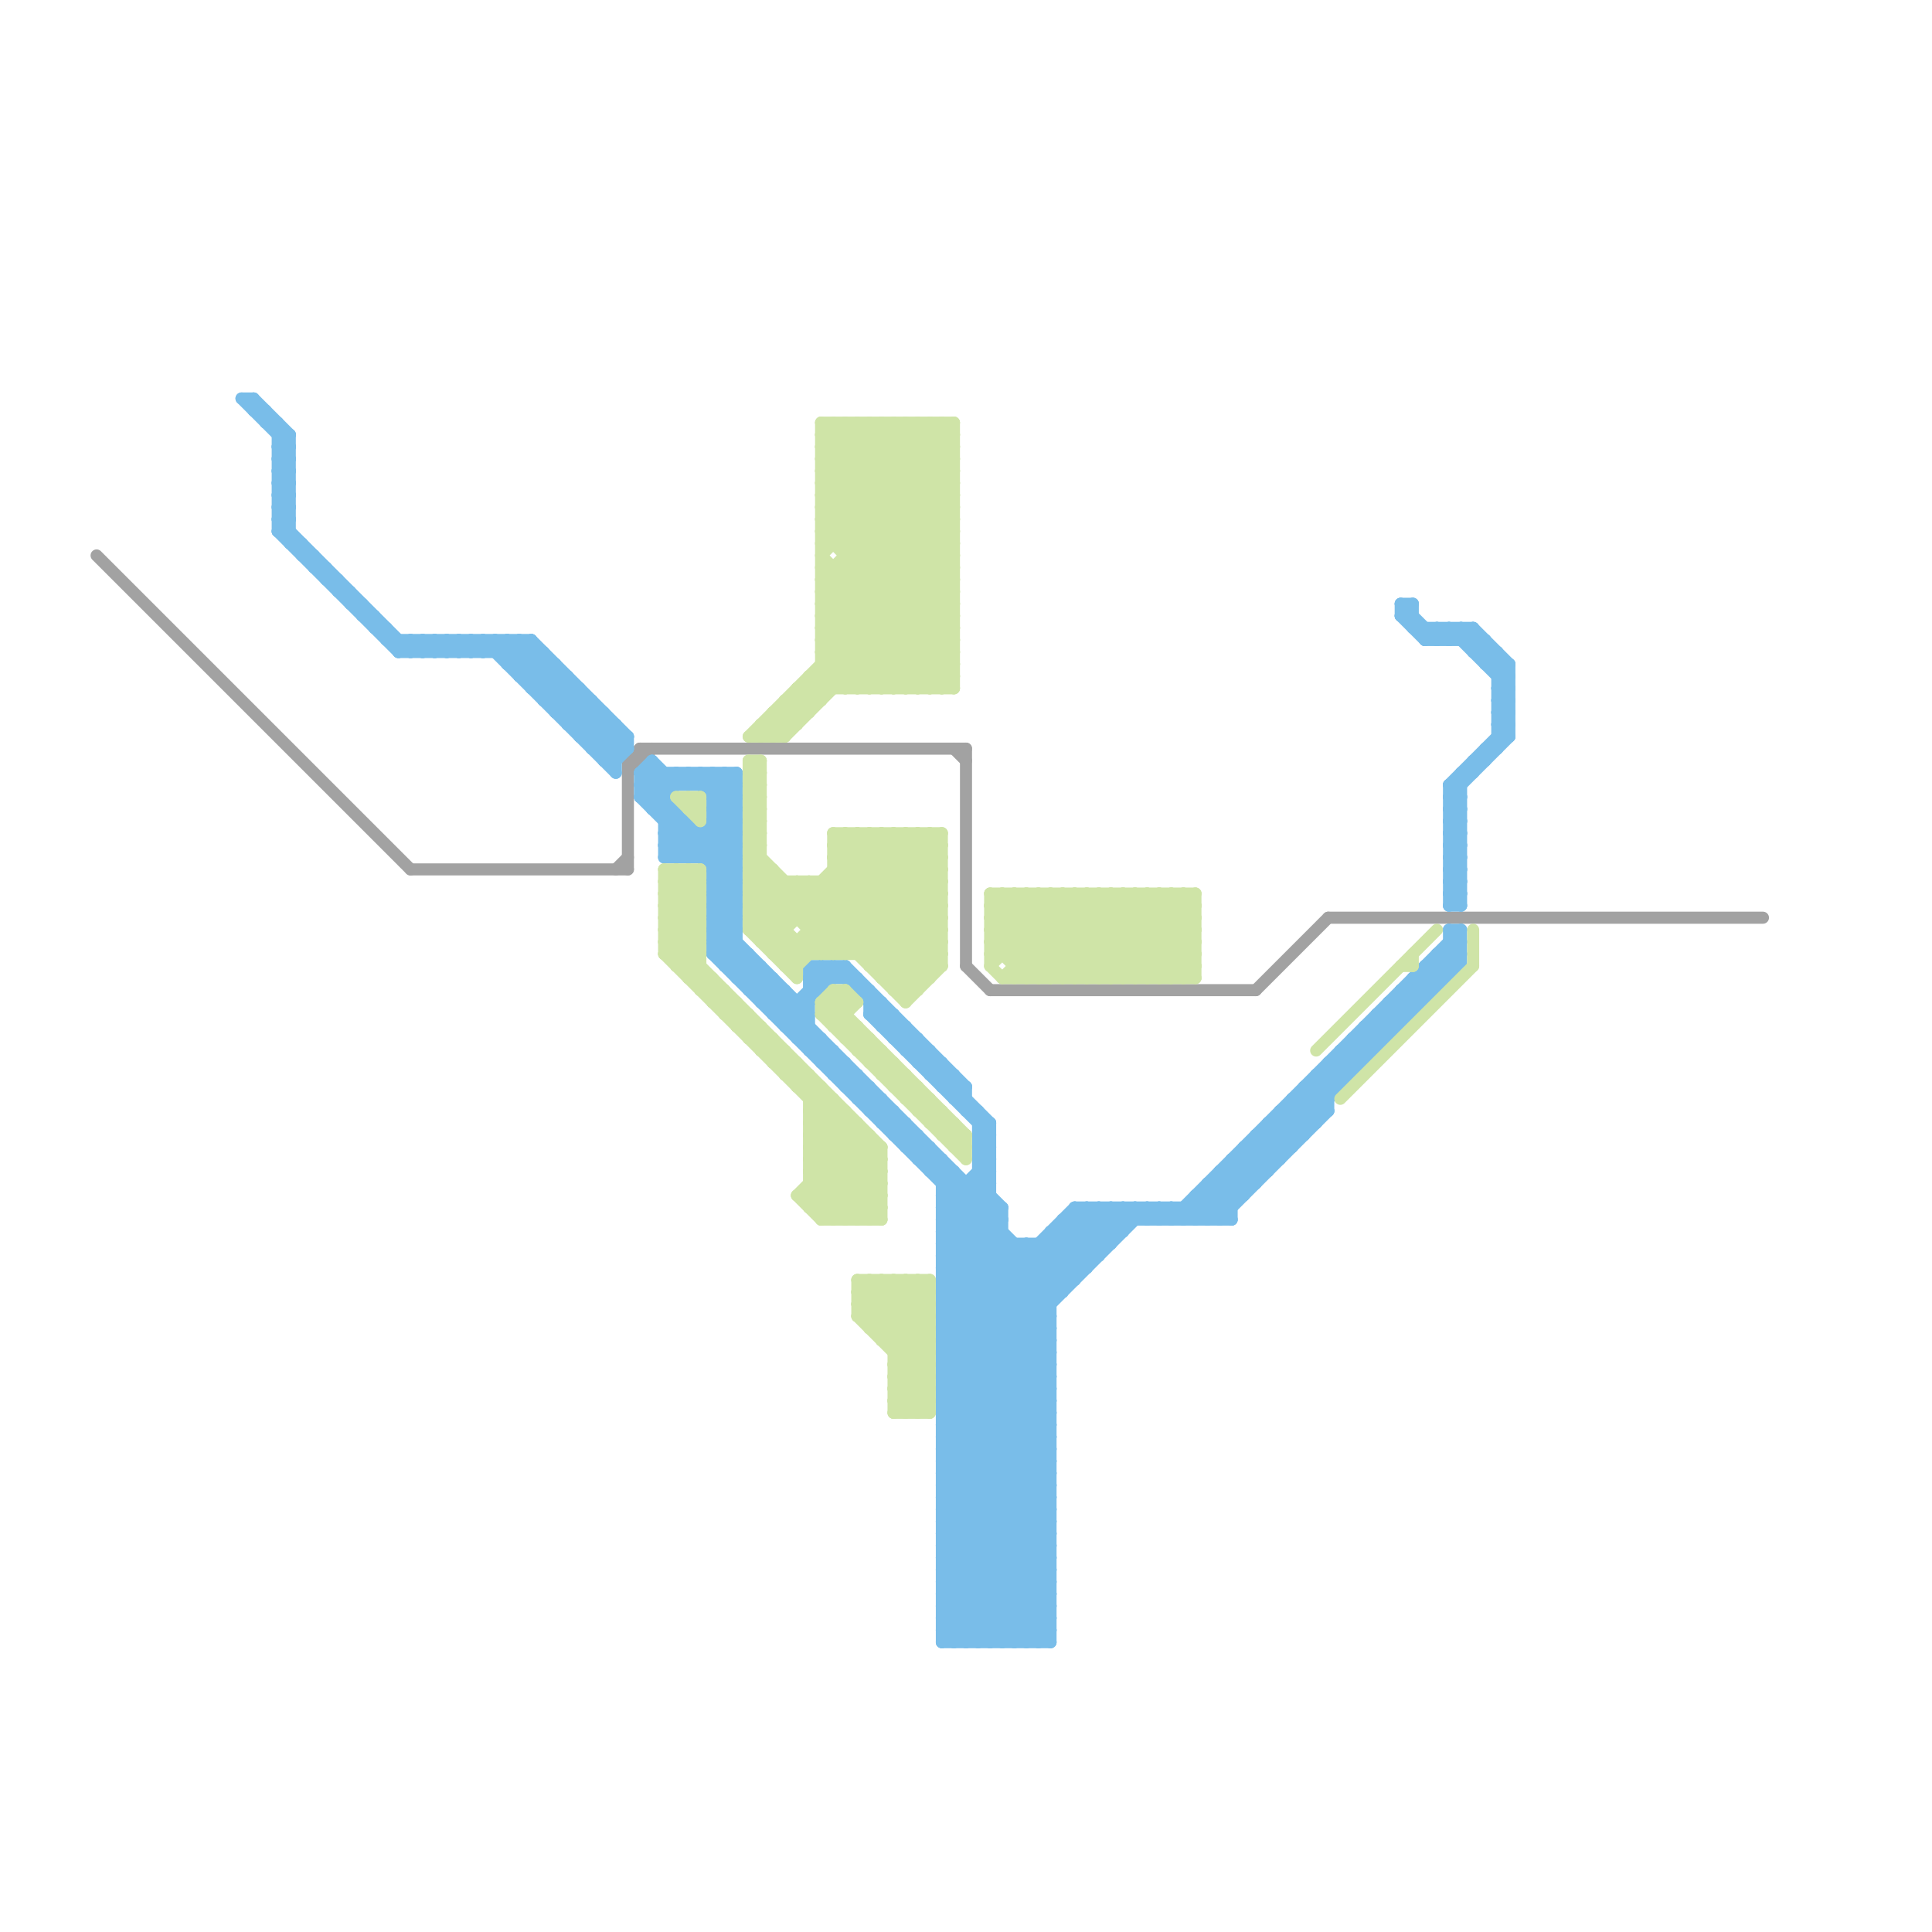
<svg version="1.1" xmlns="http://www.w3.org/2000/svg" viewBox="0 0 160 160">
<style>line { stroke-width: 1; fill: none; stroke-linecap: round; stroke-linejoin: round; } .c0 { stroke: #a2a2a2 } .c1 { stroke: #79bde9 } .c2 { stroke: #cfe4a7 }</style><line class="c0" x1="52" y1="64" x2="54" y2="62"/><line class="c0" x1="8" y1="46" x2="34" y2="72"/><line class="c0" x1="53" y1="62" x2="80" y2="62"/><line class="c0" x1="51" y1="72" x2="52" y2="71"/><line class="c0" x1="79" y1="62" x2="80" y2="63"/><line class="c0" x1="80" y1="80" x2="82" y2="82"/><line class="c0" x1="80" y1="62" x2="80" y2="80"/><line class="c0" x1="110" y1="76" x2="146" y2="76"/><line class="c0" x1="34" y1="72" x2="52" y2="72"/><line class="c0" x1="53" y1="62" x2="53" y2="63"/><line class="c0" x1="52" y1="63" x2="53" y2="63"/><line class="c0" x1="82" y1="82" x2="104" y2="82"/><line class="c0" x1="52" y1="63" x2="52" y2="72"/><line class="c0" x1="52" y1="63" x2="53" y2="62"/><line class="c0" x1="104" y1="82" x2="110" y2="76"/><line class="c1" x1="119" y1="79" x2="120" y2="80"/><line class="c1" x1="124" y1="58" x2="125" y2="58"/><line class="c1" x1="124" y1="60" x2="125" y2="60"/><line class="c1" x1="100" y1="99" x2="102" y2="101"/><line class="c1" x1="104" y1="94" x2="106" y2="96"/><line class="c1" x1="76" y1="94" x2="76" y2="96"/><line class="c1" x1="81" y1="94" x2="82" y2="95"/><line class="c1" x1="78" y1="116" x2="94" y2="100"/><line class="c1" x1="78" y1="134" x2="87" y2="125"/><line class="c1" x1="78" y1="99" x2="79" y2="98"/><line class="c1" x1="78" y1="136" x2="87" y2="127"/><line class="c1" x1="81" y1="96" x2="82" y2="97"/><line class="c1" x1="78" y1="134" x2="87" y2="134"/><line class="c1" x1="109" y1="89" x2="110" y2="90"/><line class="c1" x1="78" y1="136" x2="87" y2="136"/><line class="c1" x1="67" y1="80" x2="68" y2="81"/><line class="c1" x1="120" y1="65" x2="121" y2="66"/><line class="c1" x1="78" y1="126" x2="87" y2="135"/><line class="c1" x1="49" y1="62" x2="52" y2="62"/><line class="c1" x1="72" y1="84" x2="82" y2="94"/><line class="c1" x1="96" y1="100" x2="97" y2="101"/><line class="c1" x1="78" y1="105" x2="90" y2="105"/><line class="c1" x1="104" y1="94" x2="104" y2="98"/><line class="c1" x1="78" y1="99" x2="82" y2="99"/><line class="c1" x1="53" y1="64" x2="53" y2="66"/><line class="c1" x1="59" y1="78" x2="61" y2="78"/><line class="c1" x1="106" y1="92" x2="106" y2="96"/><line class="c1" x1="23" y1="42" x2="24" y2="41"/><line class="c1" x1="98" y1="101" x2="121" y2="78"/><line class="c1" x1="60" y1="79" x2="61" y2="78"/><line class="c1" x1="23" y1="44" x2="24" y2="43"/><line class="c1" x1="78" y1="124" x2="87" y2="115"/><line class="c1" x1="120" y1="68" x2="121" y2="67"/><line class="c1" x1="48" y1="61" x2="52" y2="61"/><line class="c1" x1="120" y1="70" x2="121" y2="69"/><line class="c1" x1="67" y1="87" x2="68" y2="86"/><line class="c1" x1="120" y1="72" x2="121" y2="71"/><line class="c1" x1="119" y1="52" x2="120" y2="53"/><line class="c1" x1="108" y1="90" x2="111" y2="90"/><line class="c1" x1="43" y1="55" x2="44" y2="54"/><line class="c1" x1="38" y1="54" x2="39" y2="53"/><line class="c1" x1="71" y1="81" x2="71" y2="82"/><line class="c1" x1="78" y1="98" x2="79" y2="97"/><line class="c1" x1="91" y1="100" x2="93" y2="102"/><line class="c1" x1="40" y1="54" x2="41" y2="53"/><line class="c1" x1="75" y1="87" x2="76" y2="86"/><line class="c1" x1="78" y1="90" x2="80" y2="90"/><line class="c1" x1="87" y1="102" x2="87" y2="136"/><line class="c1" x1="113" y1="85" x2="116" y2="85"/><line class="c1" x1="24" y1="36" x2="24" y2="45"/><line class="c1" x1="81" y1="136" x2="87" y2="130"/><line class="c1" x1="78" y1="98" x2="82" y2="98"/><line class="c1" x1="116" y1="51" x2="117" y2="51"/><line class="c1" x1="78" y1="130" x2="84" y2="136"/><line class="c1" x1="75" y1="87" x2="77" y2="87"/><line class="c1" x1="59" y1="64" x2="61" y2="66"/><line class="c1" x1="120" y1="74" x2="121" y2="75"/><line class="c1" x1="78" y1="121" x2="87" y2="112"/><line class="c1" x1="78" y1="123" x2="87" y2="114"/><line class="c1" x1="78" y1="121" x2="87" y2="121"/><line class="c1" x1="78" y1="123" x2="87" y2="123"/><line class="c1" x1="78" y1="121" x2="87" y2="130"/><line class="c1" x1="78" y1="123" x2="87" y2="132"/><line class="c1" x1="105" y1="94" x2="106" y2="95"/><line class="c1" x1="23" y1="35" x2="23" y2="44"/><line class="c1" x1="122" y1="63" x2="123" y2="63"/><line class="c1" x1="59" y1="79" x2="61" y2="77"/><line class="c1" x1="124" y1="58" x2="125" y2="57"/><line class="c1" x1="124" y1="60" x2="125" y2="59"/><line class="c1" x1="23" y1="43" x2="34" y2="54"/><line class="c1" x1="49" y1="62" x2="51" y2="60"/><line class="c1" x1="115" y1="84" x2="116" y2="85"/><line class="c1" x1="78" y1="108" x2="87" y2="108"/><line class="c1" x1="59" y1="73" x2="61" y2="73"/><line class="c1" x1="78" y1="106" x2="87" y2="115"/><line class="c1" x1="59" y1="75" x2="61" y2="75"/><line class="c1" x1="78" y1="108" x2="87" y2="117"/><line class="c1" x1="120" y1="65" x2="121" y2="65"/><line class="c1" x1="59" y1="67" x2="61" y2="67"/><line class="c1" x1="72" y1="83" x2="73" y2="83"/><line class="c1" x1="67" y1="82" x2="68" y2="82"/><line class="c1" x1="51" y1="60" x2="51" y2="64"/><line class="c1" x1="57" y1="68" x2="57" y2="71"/><line class="c1" x1="114" y1="84" x2="114" y2="87"/><line class="c1" x1="53" y1="65" x2="61" y2="65"/><line class="c1" x1="71" y1="91" x2="72" y2="90"/><line class="c1" x1="70" y1="80" x2="80" y2="90"/><line class="c1" x1="40" y1="53" x2="51" y2="64"/><line class="c1" x1="120" y1="73" x2="121" y2="74"/><line class="c1" x1="106" y1="93" x2="107" y2="94"/><line class="c1" x1="100" y1="98" x2="102" y2="100"/><line class="c1" x1="109" y1="89" x2="109" y2="93"/><line class="c1" x1="119" y1="79" x2="119" y2="82"/><line class="c1" x1="121" y1="52" x2="125" y2="56"/><line class="c1" x1="22" y1="34" x2="22" y2="35"/><line class="c1" x1="102" y1="96" x2="104" y2="98"/><line class="c1" x1="106" y1="92" x2="110" y2="92"/><line class="c1" x1="33" y1="54" x2="45" y2="54"/><line class="c1" x1="72" y1="84" x2="74" y2="84"/><line class="c1" x1="78" y1="125" x2="87" y2="116"/><line class="c1" x1="103" y1="95" x2="103" y2="99"/><line class="c1" x1="78" y1="125" x2="87" y2="125"/><line class="c1" x1="105" y1="93" x2="109" y2="93"/><line class="c1" x1="32" y1="52" x2="32" y2="53"/><line class="c1" x1="70" y1="88" x2="70" y2="90"/><line class="c1" x1="123" y1="62" x2="123" y2="63"/><line class="c1" x1="45" y1="58" x2="47" y2="56"/><line class="c1" x1="55" y1="69" x2="56" y2="68"/><line class="c1" x1="116" y1="50" x2="119" y2="53"/><line class="c1" x1="108" y1="90" x2="110" y2="92"/><line class="c1" x1="122" y1="54" x2="124" y2="54"/><line class="c1" x1="58" y1="69" x2="58" y2="71"/><line class="c1" x1="94" y1="100" x2="94" y2="101"/><line class="c1" x1="101" y1="97" x2="105" y2="97"/><line class="c1" x1="75" y1="85" x2="75" y2="87"/><line class="c1" x1="104" y1="94" x2="108" y2="94"/><line class="c1" x1="121" y1="52" x2="121" y2="53"/><line class="c1" x1="95" y1="101" x2="96" y2="100"/><line class="c1" x1="49" y1="61" x2="50" y2="60"/><line class="c1" x1="118" y1="53" x2="123" y2="53"/><line class="c1" x1="122" y1="52" x2="125" y2="55"/><line class="c1" x1="113" y1="86" x2="114" y2="87"/><line class="c1" x1="57" y1="65" x2="58" y2="64"/><line class="c1" x1="78" y1="122" x2="87" y2="113"/><line class="c1" x1="53" y1="65" x2="61" y2="73"/><line class="c1" x1="78" y1="122" x2="87" y2="122"/><line class="c1" x1="78" y1="122" x2="87" y2="131"/><line class="c1" x1="78" y1="110" x2="85" y2="103"/><line class="c1" x1="78" y1="114" x2="87" y2="123"/><line class="c1" x1="78" y1="117" x2="95" y2="100"/><line class="c1" x1="76" y1="88" x2="77" y2="87"/><line class="c1" x1="120" y1="73" x2="121" y2="73"/><line class="c1" x1="55" y1="68" x2="56" y2="67"/><line class="c1" x1="59" y1="78" x2="61" y2="76"/><line class="c1" x1="120" y1="75" x2="121" y2="75"/><line class="c1" x1="78" y1="116" x2="87" y2="125"/><line class="c1" x1="118" y1="80" x2="119" y2="81"/><line class="c1" x1="59" y1="72" x2="61" y2="70"/><line class="c1" x1="118" y1="52" x2="118" y2="53"/><line class="c1" x1="59" y1="66" x2="61" y2="66"/><line class="c1" x1="64" y1="84" x2="65" y2="83"/><line class="c1" x1="111" y1="87" x2="114" y2="87"/><line class="c1" x1="78" y1="102" x2="82" y2="98"/><line class="c1" x1="89" y1="100" x2="92" y2="103"/><line class="c1" x1="78" y1="104" x2="82" y2="100"/><line class="c1" x1="79" y1="136" x2="87" y2="128"/><line class="c1" x1="39" y1="53" x2="39" y2="54"/><line class="c1" x1="103" y1="96" x2="104" y2="97"/><line class="c1" x1="124" y1="57" x2="125" y2="58"/><line class="c1" x1="47" y1="60" x2="51" y2="60"/><line class="c1" x1="48" y1="60" x2="49" y2="59"/><line class="c1" x1="44" y1="57" x2="48" y2="57"/><line class="c1" x1="78" y1="131" x2="87" y2="122"/><line class="c1" x1="45" y1="54" x2="45" y2="58"/><line class="c1" x1="78" y1="133" x2="87" y2="124"/><line class="c1" x1="78" y1="131" x2="87" y2="131"/><line class="c1" x1="78" y1="133" x2="87" y2="133"/><line class="c1" x1="95" y1="100" x2="95" y2="101"/><line class="c1" x1="47" y1="59" x2="48" y2="58"/><line class="c1" x1="110" y1="89" x2="111" y2="90"/><line class="c1" x1="34" y1="53" x2="35" y2="54"/><line class="c1" x1="72" y1="84" x2="73" y2="83"/><line class="c1" x1="63" y1="80" x2="63" y2="83"/><line class="c1" x1="78" y1="112" x2="90" y2="100"/><line class="c1" x1="61" y1="81" x2="62" y2="80"/><line class="c1" x1="96" y1="101" x2="97" y2="100"/><line class="c1" x1="27" y1="48" x2="28" y2="48"/><line class="c1" x1="93" y1="100" x2="94" y2="101"/><line class="c1" x1="120" y1="67" x2="121" y2="67"/><line class="c1" x1="23" y1="39" x2="24" y2="38"/><line class="c1" x1="23" y1="41" x2="24" y2="40"/><line class="c1" x1="59" y1="69" x2="61" y2="71"/><line class="c1" x1="82" y1="93" x2="82" y2="136"/><line class="c1" x1="106" y1="92" x2="108" y2="94"/><line class="c1" x1="117" y1="81" x2="117" y2="84"/><line class="c1" x1="54" y1="63" x2="56" y2="65"/><line class="c1" x1="122" y1="63" x2="122" y2="64"/><line class="c1" x1="71" y1="89" x2="71" y2="91"/><line class="c1" x1="100" y1="98" x2="104" y2="98"/><line class="c1" x1="26" y1="47" x2="27" y2="47"/><line class="c1" x1="102" y1="96" x2="106" y2="96"/><line class="c1" x1="113" y1="85" x2="114" y2="86"/><line class="c1" x1="42" y1="55" x2="44" y2="53"/><line class="c1" x1="43" y1="53" x2="43" y2="56"/><line class="c1" x1="81" y1="95" x2="82" y2="95"/><line class="c1" x1="78" y1="113" x2="87" y2="122"/><line class="c1" x1="20" y1="33" x2="21" y2="33"/><line class="c1" x1="72" y1="92" x2="73" y2="91"/><line class="c1" x1="78" y1="115" x2="87" y2="124"/><line class="c1" x1="71" y1="91" x2="73" y2="91"/><line class="c1" x1="118" y1="80" x2="118" y2="83"/><line class="c1" x1="48" y1="57" x2="48" y2="61"/><line class="c1" x1="42" y1="53" x2="51" y2="62"/><line class="c1" x1="72" y1="92" x2="74" y2="92"/><line class="c1" x1="124" y1="57" x2="125" y2="57"/><line class="c1" x1="107" y1="91" x2="107" y2="95"/><line class="c1" x1="121" y1="77" x2="121" y2="80"/><line class="c1" x1="67" y1="87" x2="69" y2="87"/><line class="c1" x1="107" y1="91" x2="110" y2="91"/><line class="c1" x1="80" y1="92" x2="81" y2="92"/><line class="c1" x1="72" y1="82" x2="72" y2="84"/><line class="c1" x1="78" y1="101" x2="82" y2="97"/><line class="c1" x1="78" y1="103" x2="82" y2="99"/><line class="c1" x1="78" y1="100" x2="83" y2="100"/><line class="c1" x1="77" y1="89" x2="79" y2="89"/><line class="c1" x1="47" y1="56" x2="47" y2="60"/><line class="c1" x1="59" y1="79" x2="62" y2="79"/><line class="c1" x1="78" y1="103" x2="92" y2="103"/><line class="c1" x1="53" y1="66" x2="55" y2="64"/><line class="c1" x1="21" y1="33" x2="21" y2="34"/><line class="c1" x1="100" y1="101" x2="121" y2="80"/><line class="c1" x1="78" y1="107" x2="88" y2="107"/><line class="c1" x1="124" y1="54" x2="124" y2="62"/><line class="c1" x1="75" y1="93" x2="75" y2="95"/><line class="c1" x1="116" y1="50" x2="117" y2="50"/><line class="c1" x1="88" y1="101" x2="88" y2="107"/><line class="c1" x1="67" y1="81" x2="71" y2="81"/><line class="c1" x1="124" y1="56" x2="125" y2="56"/><line class="c1" x1="120" y1="67" x2="121" y2="66"/><line class="c1" x1="37" y1="53" x2="37" y2="54"/><line class="c1" x1="78" y1="130" x2="87" y2="121"/><line class="c1" x1="28" y1="48" x2="28" y2="49"/><line class="c1" x1="78" y1="132" x2="87" y2="123"/><line class="c1" x1="60" y1="64" x2="61" y2="65"/><line class="c1" x1="78" y1="130" x2="87" y2="130"/><line class="c1" x1="78" y1="132" x2="87" y2="132"/><line class="c1" x1="78" y1="124" x2="87" y2="124"/><line class="c1" x1="79" y1="89" x2="79" y2="91"/><line class="c1" x1="78" y1="124" x2="87" y2="133"/><line class="c1" x1="85" y1="103" x2="88" y2="106"/><line class="c1" x1="101" y1="98" x2="102" y2="99"/><line class="c1" x1="30" y1="50" x2="30" y2="51"/><line class="c1" x1="124" y1="59" x2="125" y2="58"/><line class="c1" x1="45" y1="58" x2="49" y2="58"/><line class="c1" x1="54" y1="63" x2="54" y2="67"/><line class="c1" x1="59" y1="74" x2="61" y2="74"/><line class="c1" x1="59" y1="76" x2="61" y2="76"/><line class="c1" x1="23" y1="38" x2="24" y2="37"/><line class="c1" x1="81" y1="95" x2="82" y2="94"/><line class="c1" x1="23" y1="40" x2="24" y2="39"/><line class="c1" x1="62" y1="79" x2="62" y2="82"/><line class="c1" x1="70" y1="80" x2="70" y2="81"/><line class="c1" x1="67" y1="81" x2="68" y2="80"/><line class="c1" x1="78" y1="113" x2="91" y2="100"/><line class="c1" x1="88" y1="101" x2="91" y2="104"/><line class="c1" x1="77" y1="89" x2="78" y2="88"/><line class="c1" x1="52" y1="61" x2="52" y2="62"/><line class="c1" x1="59" y1="77" x2="61" y2="75"/><line class="c1" x1="112" y1="86" x2="115" y2="86"/><line class="c1" x1="113" y1="85" x2="113" y2="88"/><line class="c1" x1="81" y1="94" x2="82" y2="94"/><line class="c1" x1="81" y1="96" x2="82" y2="96"/><line class="c1" x1="23" y1="37" x2="24" y2="38"/><line class="c1" x1="53" y1="64" x2="61" y2="64"/><line class="c1" x1="33" y1="54" x2="34" y2="53"/><line class="c1" x1="64" y1="83" x2="65" y2="82"/><line class="c1" x1="72" y1="90" x2="72" y2="92"/><line class="c1" x1="121" y1="64" x2="122" y2="64"/><line class="c1" x1="35" y1="54" x2="36" y2="53"/><line class="c1" x1="78" y1="133" x2="81" y2="136"/><line class="c1" x1="69" y1="87" x2="69" y2="89"/><line class="c1" x1="59" y1="79" x2="87" y2="107"/><line class="c1" x1="54" y1="67" x2="57" y2="64"/><line class="c1" x1="83" y1="100" x2="83" y2="136"/><line class="c1" x1="84" y1="136" x2="87" y2="133"/><line class="c1" x1="44" y1="53" x2="52" y2="61"/><line class="c1" x1="44" y1="53" x2="44" y2="57"/><line class="c1" x1="78" y1="102" x2="87" y2="111"/><line class="c1" x1="107" y1="92" x2="108" y2="93"/><line class="c1" x1="78" y1="104" x2="87" y2="113"/><line class="c1" x1="111" y1="87" x2="112" y2="88"/><line class="c1" x1="51" y1="63" x2="52" y2="62"/><line class="c1" x1="103" y1="95" x2="105" y2="97"/><line class="c1" x1="68" y1="80" x2="68" y2="82"/><line class="c1" x1="40" y1="53" x2="40" y2="54"/><line class="c1" x1="66" y1="86" x2="67" y2="85"/><line class="c1" x1="86" y1="103" x2="89" y2="106"/><line class="c1" x1="87" y1="102" x2="93" y2="102"/><line class="c1" x1="112" y1="87" x2="113" y2="88"/><line class="c1" x1="116" y1="82" x2="117" y2="83"/><line class="c1" x1="120" y1="69" x2="121" y2="70"/><line class="c1" x1="120" y1="71" x2="121" y2="72"/><line class="c1" x1="20" y1="33" x2="24" y2="37"/><line class="c1" x1="79" y1="97" x2="79" y2="136"/><line class="c1" x1="65" y1="85" x2="67" y2="85"/><line class="c1" x1="97" y1="100" x2="97" y2="101"/><line class="c1" x1="116" y1="51" x2="117" y2="50"/><line class="c1" x1="64" y1="81" x2="64" y2="84"/><line class="c1" x1="55" y1="68" x2="57" y2="68"/><line class="c1" x1="53" y1="66" x2="61" y2="74"/><line class="c1" x1="57" y1="64" x2="61" y2="68"/><line class="c1" x1="82" y1="136" x2="87" y2="131"/><line class="c1" x1="78" y1="125" x2="87" y2="134"/><line class="c1" x1="59" y1="78" x2="88" y2="107"/><line class="c1" x1="31" y1="52" x2="32" y2="52"/><line class="c1" x1="120" y1="74" x2="121" y2="74"/><line class="c1" x1="78" y1="101" x2="87" y2="110"/><line class="c1" x1="56" y1="67" x2="56" y2="71"/><line class="c1" x1="29" y1="49" x2="29" y2="50"/><line class="c1" x1="123" y1="53" x2="123" y2="55"/><line class="c1" x1="46" y1="59" x2="48" y2="57"/><line class="c1" x1="107" y1="91" x2="109" y2="93"/><line class="c1" x1="120" y1="77" x2="120" y2="81"/><line class="c1" x1="43" y1="53" x2="52" y2="62"/><line class="c1" x1="67" y1="80" x2="67" y2="87"/><line class="c1" x1="77" y1="97" x2="78" y2="96"/><line class="c1" x1="115" y1="83" x2="118" y2="83"/><line class="c1" x1="81" y1="94" x2="82" y2="93"/><line class="c1" x1="56" y1="64" x2="56" y2="65"/><line class="c1" x1="89" y1="100" x2="89" y2="106"/><line class="c1" x1="81" y1="96" x2="82" y2="95"/><line class="c1" x1="23" y1="37" x2="24" y2="37"/><line class="c1" x1="31" y1="51" x2="31" y2="52"/><line class="c1" x1="41" y1="54" x2="42" y2="53"/><line class="c1" x1="78" y1="119" x2="87" y2="110"/><line class="c1" x1="30" y1="51" x2="31" y2="51"/><line class="c1" x1="35" y1="53" x2="35" y2="54"/><line class="c1" x1="117" y1="52" x2="122" y2="52"/><line class="c1" x1="77" y1="97" x2="79" y2="97"/><line class="c1" x1="34" y1="54" x2="35" y2="53"/><line class="c1" x1="76" y1="96" x2="77" y2="95"/><line class="c1" x1="36" y1="54" x2="37" y2="53"/><line class="c1" x1="75" y1="95" x2="77" y2="95"/><line class="c1" x1="62" y1="82" x2="63" y2="81"/><line class="c1" x1="81" y1="93" x2="82" y2="93"/><line class="c1" x1="93" y1="100" x2="93" y2="102"/><line class="c1" x1="78" y1="105" x2="83" y2="100"/><line class="c1" x1="76" y1="96" x2="78" y2="96"/><line class="c1" x1="99" y1="99" x2="101" y2="101"/><line class="c1" x1="76" y1="88" x2="78" y2="88"/><line class="c1" x1="85" y1="136" x2="87" y2="134"/><line class="c1" x1="99" y1="100" x2="100" y2="101"/><line class="c1" x1="74" y1="86" x2="75" y2="85"/><line class="c1" x1="78" y1="118" x2="87" y2="109"/><line class="c1" x1="78" y1="120" x2="87" y2="111"/><line class="c1" x1="78" y1="129" x2="85" y2="136"/><line class="c1" x1="78" y1="118" x2="87" y2="118"/><line class="c1" x1="68" y1="88" x2="69" y2="87"/><line class="c1" x1="54" y1="67" x2="56" y2="67"/><line class="c1" x1="23" y1="43" x2="24" y2="43"/><line class="c1" x1="78" y1="120" x2="87" y2="120"/><line class="c1" x1="41" y1="53" x2="51" y2="63"/><line class="c1" x1="78" y1="112" x2="87" y2="112"/><line class="c1" x1="114" y1="85" x2="115" y2="86"/><line class="c1" x1="78" y1="112" x2="87" y2="121"/><line class="c1" x1="120" y1="69" x2="121" y2="69"/><line class="c1" x1="122" y1="52" x2="122" y2="54"/><line class="c1" x1="120" y1="71" x2="121" y2="71"/><line class="c1" x1="116" y1="50" x2="116" y2="51"/><line class="c1" x1="33" y1="53" x2="33" y2="54"/><line class="c1" x1="80" y1="98" x2="80" y2="136"/><line class="c1" x1="117" y1="50" x2="117" y2="52"/><line class="c1" x1="78" y1="103" x2="87" y2="112"/><line class="c1" x1="73" y1="85" x2="74" y2="84"/><line class="c1" x1="125" y1="55" x2="125" y2="61"/><line class="c1" x1="98" y1="100" x2="98" y2="101"/><line class="c1" x1="111" y1="87" x2="111" y2="90"/><line class="c1" x1="120" y1="74" x2="121" y2="73"/><line class="c1" x1="81" y1="97" x2="82" y2="98"/><line class="c1" x1="23" y1="42" x2="24" y2="43"/><line class="c1" x1="112" y1="86" x2="113" y2="87"/><line class="c1" x1="120" y1="68" x2="121" y2="69"/><line class="c1" x1="78" y1="111" x2="89" y2="100"/><line class="c1" x1="92" y1="100" x2="93" y2="101"/><line class="c1" x1="120" y1="70" x2="121" y2="71"/><line class="c1" x1="120" y1="72" x2="121" y2="73"/><line class="c1" x1="118" y1="81" x2="119" y2="82"/><line class="c1" x1="78" y1="107" x2="83" y2="102"/><line class="c1" x1="59" y1="73" x2="61" y2="71"/><line class="c1" x1="75" y1="95" x2="76" y2="94"/><line class="c1" x1="94" y1="100" x2="95" y2="101"/><line class="c1" x1="123" y1="62" x2="124" y2="62"/><line class="c1" x1="59" y1="75" x2="61" y2="73"/><line class="c1" x1="59" y1="67" x2="61" y2="65"/><line class="c1" x1="42" y1="55" x2="46" y2="55"/><line class="c1" x1="57" y1="64" x2="57" y2="65"/><line class="c1" x1="39" y1="53" x2="40" y2="54"/><line class="c1" x1="36" y1="53" x2="36" y2="54"/><line class="c1" x1="45" y1="57" x2="46" y2="56"/><line class="c1" x1="66" y1="83" x2="66" y2="86"/><line class="c1" x1="95" y1="100" x2="96" y2="101"/><line class="c1" x1="65" y1="82" x2="65" y2="85"/><line class="c1" x1="120" y1="73" x2="121" y2="72"/><line class="c1" x1="120" y1="75" x2="121" y2="74"/><line class="c1" x1="42" y1="54" x2="43" y2="53"/><line class="c1" x1="65" y1="85" x2="70" y2="80"/><line class="c1" x1="55" y1="64" x2="55" y2="71"/><line class="c1" x1="39" y1="54" x2="40" y2="53"/><line class="c1" x1="44" y1="56" x2="45" y2="55"/><line class="c1" x1="120" y1="65" x2="120" y2="75"/><line class="c1" x1="60" y1="80" x2="63" y2="80"/><line class="c1" x1="116" y1="82" x2="119" y2="82"/><line class="c1" x1="59" y1="77" x2="83" y2="101"/><line class="c1" x1="103" y1="95" x2="107" y2="95"/><line class="c1" x1="68" y1="86" x2="68" y2="88"/><line class="c1" x1="69" y1="80" x2="69" y2="81"/><line class="c1" x1="59" y1="67" x2="61" y2="69"/><line class="c1" x1="58" y1="65" x2="59" y2="64"/><line class="c1" x1="41" y1="53" x2="41" y2="54"/><line class="c1" x1="24" y1="45" x2="25" y2="45"/><line class="c1" x1="49" y1="58" x2="49" y2="62"/><line class="c1" x1="46" y1="55" x2="46" y2="59"/><line class="c1" x1="58" y1="64" x2="61" y2="67"/><line class="c1" x1="78" y1="115" x2="93" y2="100"/><line class="c1" x1="87" y1="103" x2="89" y2="105"/><line class="c1" x1="21" y1="34" x2="22" y2="34"/><line class="c1" x1="73" y1="83" x2="73" y2="85"/><line class="c1" x1="53" y1="65" x2="54" y2="64"/><line class="c1" x1="119" y1="52" x2="119" y2="53"/><line class="c1" x1="78" y1="117" x2="87" y2="117"/><line class="c1" x1="89" y1="101" x2="91" y2="103"/><line class="c1" x1="23" y1="42" x2="24" y2="42"/><line class="c1" x1="78" y1="109" x2="87" y2="109"/><line class="c1" x1="23" y1="44" x2="24" y2="44"/><line class="c1" x1="78" y1="111" x2="87" y2="111"/><line class="c1" x1="78" y1="109" x2="87" y2="118"/><line class="c1" x1="23" y1="36" x2="24" y2="36"/><line class="c1" x1="78" y1="111" x2="87" y2="120"/><line class="c1" x1="120" y1="68" x2="121" y2="68"/><line class="c1" x1="43" y1="56" x2="45" y2="54"/><line class="c1" x1="120" y1="70" x2="121" y2="70"/><line class="c1" x1="115" y1="83" x2="116" y2="84"/><line class="c1" x1="120" y1="72" x2="121" y2="72"/><line class="c1" x1="22" y1="35" x2="23" y2="35"/><line class="c1" x1="59" y1="76" x2="67" y2="84"/><line class="c1" x1="70" y1="90" x2="71" y2="89"/><line class="c1" x1="90" y1="100" x2="90" y2="105"/><line class="c1" x1="78" y1="109" x2="84" y2="103"/><line class="c1" x1="69" y1="89" x2="71" y2="89"/><line class="c1" x1="120" y1="53" x2="121" y2="52"/><line class="c1" x1="57" y1="71" x2="61" y2="67"/><line class="c1" x1="56" y1="71" x2="61" y2="66"/><line class="c1" x1="112" y1="86" x2="112" y2="89"/><line class="c1" x1="61" y1="81" x2="64" y2="81"/><line class="c1" x1="78" y1="106" x2="83" y2="101"/><line class="c1" x1="101" y1="101" x2="110" y2="92"/><line class="c1" x1="78" y1="108" x2="83" y2="103"/><line class="c1" x1="59" y1="66" x2="61" y2="64"/><line class="c1" x1="50" y1="63" x2="52" y2="61"/><line class="c1" x1="102" y1="97" x2="103" y2="98"/><line class="c1" x1="105" y1="93" x2="105" y2="97"/><line class="c1" x1="46" y1="59" x2="50" y2="59"/><line class="c1" x1="78" y1="128" x2="86" y2="136"/><line class="c1" x1="78" y1="126" x2="87" y2="117"/><line class="c1" x1="78" y1="128" x2="87" y2="119"/><line class="c1" x1="78" y1="126" x2="87" y2="126"/><line class="c1" x1="78" y1="128" x2="87" y2="128"/><line class="c1" x1="97" y1="101" x2="121" y2="77"/><line class="c1" x1="78" y1="131" x2="83" y2="136"/><line class="c1" x1="101" y1="97" x2="101" y2="101"/><line class="c1" x1="78" y1="101" x2="83" y2="101"/><line class="c1" x1="110" y1="88" x2="111" y2="89"/><line class="c1" x1="25" y1="45" x2="25" y2="46"/><line class="c1" x1="124" y1="57" x2="125" y2="56"/><line class="c1" x1="69" y1="89" x2="70" y2="88"/><line class="c1" x1="55" y1="70" x2="56" y2="71"/><line class="c1" x1="73" y1="93" x2="74" y2="92"/><line class="c1" x1="59" y1="72" x2="61" y2="72"/><line class="c1" x1="123" y1="55" x2="125" y2="55"/><line class="c1" x1="54" y1="66" x2="56" y2="64"/><line class="c1" x1="116" y1="83" x2="117" y2="84"/><line class="c1" x1="120" y1="78" x2="121" y2="79"/><line class="c1" x1="78" y1="90" x2="79" y2="89"/><line class="c1" x1="78" y1="127" x2="87" y2="118"/><line class="c1" x1="78" y1="129" x2="87" y2="120"/><line class="c1" x1="78" y1="127" x2="87" y2="127"/><line class="c1" x1="78" y1="129" x2="87" y2="129"/><line class="c1" x1="78" y1="127" x2="87" y2="136"/><line class="c1" x1="59" y1="64" x2="59" y2="79"/><line class="c1" x1="96" y1="100" x2="96" y2="101"/><line class="c1" x1="89" y1="100" x2="102" y2="100"/><line class="c1" x1="120" y1="52" x2="120" y2="53"/><line class="c1" x1="102" y1="96" x2="102" y2="101"/><line class="c1" x1="124" y1="56" x2="125" y2="55"/><line class="c1" x1="78" y1="110" x2="87" y2="110"/><line class="c1" x1="62" y1="81" x2="63" y2="80"/><line class="c1" x1="83" y1="136" x2="87" y2="132"/><line class="c1" x1="78" y1="110" x2="87" y2="119"/><line class="c1" x1="119" y1="79" x2="121" y2="79"/><line class="c1" x1="121" y1="53" x2="122" y2="52"/><line class="c1" x1="99" y1="99" x2="99" y2="101"/><line class="c1" x1="114" y1="84" x2="117" y2="84"/><line class="c1" x1="115" y1="83" x2="115" y2="86"/><line class="c1" x1="37" y1="53" x2="38" y2="54"/><line class="c1" x1="85" y1="103" x2="85" y2="136"/><line class="c1" x1="123" y1="55" x2="124" y2="54"/><line class="c1" x1="78" y1="114" x2="92" y2="100"/><line class="c1" x1="61" y1="80" x2="62" y2="79"/><line class="c1" x1="120" y1="77" x2="121" y2="78"/><line class="c1" x1="120" y1="79" x2="121" y2="80"/><line class="c1" x1="84" y1="103" x2="84" y2="136"/><line class="c1" x1="50" y1="62" x2="51" y2="61"/><line class="c1" x1="66" y1="86" x2="68" y2="86"/><line class="c1" x1="117" y1="81" x2="118" y2="82"/><line class="c1" x1="59" y1="68" x2="61" y2="70"/><line class="c1" x1="78" y1="106" x2="89" y2="106"/><line class="c1" x1="80" y1="136" x2="87" y2="129"/><line class="c1" x1="86" y1="103" x2="86" y2="136"/><line class="c1" x1="78" y1="100" x2="87" y2="109"/><line class="c1" x1="46" y1="58" x2="47" y2="57"/><line class="c1" x1="68" y1="88" x2="70" y2="88"/><line class="c1" x1="67" y1="80" x2="70" y2="80"/><line class="c1" x1="23" y1="39" x2="24" y2="40"/><line class="c1" x1="87" y1="102" x2="90" y2="105"/><line class="c1" x1="23" y1="41" x2="24" y2="42"/><line class="c1" x1="120" y1="66" x2="125" y2="61"/><line class="c1" x1="50" y1="63" x2="51" y2="63"/><line class="c1" x1="86" y1="136" x2="87" y2="135"/><line class="c1" x1="38" y1="53" x2="39" y2="54"/><line class="c1" x1="62" y1="82" x2="65" y2="82"/><line class="c1" x1="29" y1="50" x2="30" y2="50"/><line class="c1" x1="81" y1="92" x2="81" y2="136"/><line class="c1" x1="78" y1="119" x2="87" y2="119"/><line class="c1" x1="53" y1="64" x2="61" y2="72"/><line class="c1" x1="78" y1="119" x2="87" y2="128"/><line class="c1" x1="118" y1="53" x2="119" y2="52"/><line class="c1" x1="99" y1="99" x2="103" y2="99"/><line class="c1" x1="120" y1="78" x2="121" y2="78"/><line class="c1" x1="54" y1="64" x2="55" y2="65"/><line class="c1" x1="64" y1="84" x2="67" y2="84"/><line class="c1" x1="97" y1="100" x2="98" y2="101"/><line class="c1" x1="78" y1="88" x2="78" y2="90"/><line class="c1" x1="77" y1="87" x2="77" y2="89"/><line class="c1" x1="28" y1="49" x2="29" y2="49"/><line class="c1" x1="74" y1="84" x2="74" y2="86"/><line class="c1" x1="48" y1="61" x2="50" y2="59"/><line class="c1" x1="38" y1="53" x2="38" y2="54"/><line class="c1" x1="76" y1="86" x2="76" y2="88"/><line class="c1" x1="78" y1="118" x2="87" y2="127"/><line class="c1" x1="78" y1="120" x2="87" y2="129"/><line class="c1" x1="120" y1="77" x2="121" y2="77"/><line class="c1" x1="121" y1="64" x2="121" y2="75"/><line class="c1" x1="74" y1="94" x2="76" y2="94"/><line class="c1" x1="59" y1="74" x2="61" y2="72"/><line class="c1" x1="74" y1="86" x2="76" y2="86"/><line class="c1" x1="53" y1="66" x2="55" y2="66"/><line class="c1" x1="109" y1="89" x2="112" y2="89"/><line class="c1" x1="59" y1="76" x2="61" y2="74"/><line class="c1" x1="43" y1="56" x2="47" y2="56"/><line class="c1" x1="78" y1="132" x2="82" y2="136"/><line class="c1" x1="63" y1="83" x2="64" y2="82"/><line class="c1" x1="110" y1="88" x2="110" y2="92"/><line class="c1" x1="110" y1="88" x2="113" y2="88"/><line class="c1" x1="78" y1="135" x2="79" y2="136"/><line class="c1" x1="120" y1="67" x2="121" y2="68"/><line class="c1" x1="53" y1="64" x2="54" y2="63"/><line class="c1" x1="101" y1="97" x2="103" y2="99"/><line class="c1" x1="78" y1="114" x2="87" y2="114"/><line class="c1" x1="73" y1="85" x2="75" y2="85"/><line class="c1" x1="23" y1="39" x2="24" y2="39"/><line class="c1" x1="78" y1="116" x2="87" y2="116"/><line class="c1" x1="69" y1="80" x2="82" y2="93"/><line class="c1" x1="23" y1="41" x2="24" y2="41"/><line class="c1" x1="78" y1="100" x2="82" y2="96"/><line class="c1" x1="55" y1="69" x2="57" y2="71"/><line class="c1" x1="91" y1="100" x2="91" y2="104"/><line class="c1" x1="117" y1="82" x2="118" y2="83"/><line class="c1" x1="124" y1="59" x2="125" y2="60"/><line class="c1" x1="78" y1="104" x2="91" y2="104"/><line class="c1" x1="23" y1="37" x2="24" y2="36"/><line class="c1" x1="104" y1="95" x2="105" y2="96"/><line class="c1" x1="122" y1="54" x2="123" y2="53"/><line class="c1" x1="78" y1="99" x2="87" y2="108"/><line class="c1" x1="63" y1="83" x2="67" y2="83"/><line class="c1" x1="59" y1="74" x2="61" y2="76"/><line class="c1" x1="59" y1="65" x2="60" y2="64"/><line class="c1" x1="119" y1="80" x2="120" y2="81"/><line class="c1" x1="74" y1="94" x2="75" y2="93"/><line class="c1" x1="56" y1="64" x2="57" y2="65"/><line class="c1" x1="119" y1="53" x2="120" y2="52"/><line class="c1" x1="60" y1="64" x2="60" y2="80"/><line class="c1" x1="80" y1="90" x2="80" y2="92"/><line class="c1" x1="23" y1="38" x2="24" y2="39"/><line class="c1" x1="81" y1="95" x2="82" y2="96"/><line class="c1" x1="23" y1="40" x2="24" y2="41"/><line class="c1" x1="78" y1="135" x2="87" y2="126"/><line class="c1" x1="79" y1="91" x2="80" y2="91"/><line class="c1" x1="50" y1="59" x2="50" y2="63"/><line class="c1" x1="120" y1="65" x2="125" y2="60"/><line class="c1" x1="35" y1="53" x2="36" y2="54"/><line class="c1" x1="78" y1="135" x2="87" y2="135"/><line class="c1" x1="44" y1="57" x2="46" y2="55"/><line class="c1" x1="42" y1="53" x2="42" y2="55"/><line class="c1" x1="67" y1="81" x2="68" y2="82"/><line class="c1" x1="98" y1="100" x2="99" y2="101"/><line class="c1" x1="120" y1="66" x2="121" y2="67"/><line class="c1" x1="55" y1="71" x2="57" y2="69"/><line class="c1" x1="78" y1="134" x2="80" y2="136"/><line class="c1" x1="59" y1="71" x2="61" y2="69"/><line class="c1" x1="108" y1="90" x2="108" y2="94"/><line class="c1" x1="36" y1="53" x2="37" y2="54"/><line class="c1" x1="59" y1="77" x2="61" y2="77"/><line class="c1" x1="32" y1="53" x2="44" y2="53"/><line class="c1" x1="124" y1="58" x2="125" y2="59"/><line class="c1" x1="124" y1="60" x2="125" y2="61"/><line class="c1" x1="61" y1="64" x2="61" y2="81"/><line class="c1" x1="74" y1="92" x2="74" y2="94"/><line class="c1" x1="23" y1="44" x2="33" y2="54"/><line class="c1" x1="23" y1="43" x2="24" y2="42"/><line class="c1" x1="105" y1="93" x2="107" y2="95"/><line class="c1" x1="59" y1="73" x2="61" y2="75"/><line class="c1" x1="59" y1="75" x2="61" y2="77"/><line class="c1" x1="120" y1="69" x2="121" y2="68"/><line class="c1" x1="55" y1="69" x2="61" y2="69"/><line class="c1" x1="25" y1="46" x2="26" y2="46"/><line class="c1" x1="55" y1="71" x2="61" y2="71"/><line class="c1" x1="117" y1="81" x2="120" y2="81"/><line class="c1" x1="120" y1="71" x2="121" y2="70"/><line class="c1" x1="68" y1="80" x2="69" y2="81"/><line class="c1" x1="58" y1="64" x2="58" y2="65"/><line class="c1" x1="59" y1="68" x2="61" y2="68"/><line class="c1" x1="55" y1="70" x2="57" y2="68"/><line class="c1" x1="73" y1="91" x2="73" y2="93"/><line class="c1" x1="88" y1="101" x2="102" y2="101"/><line class="c1" x1="21" y1="33" x2="24" y2="36"/><line class="c1" x1="116" y1="82" x2="116" y2="85"/><line class="c1" x1="58" y1="71" x2="61" y2="68"/><line class="c1" x1="81" y1="97" x2="82" y2="97"/><line class="c1" x1="100" y1="98" x2="100" y2="101"/><line class="c1" x1="65" y1="84" x2="69" y2="80"/><line class="c1" x1="66" y1="85" x2="67" y2="84"/><line class="c1" x1="78" y1="117" x2="87" y2="126"/><line class="c1" x1="88" y1="102" x2="90" y2="104"/><line class="c1" x1="37" y1="54" x2="38" y2="53"/><line class="c1" x1="120" y1="52" x2="125" y2="57"/><line class="c1" x1="71" y1="82" x2="72" y2="82"/><line class="c1" x1="90" y1="100" x2="92" y2="102"/><line class="c1" x1="63" y1="82" x2="64" y2="81"/><line class="c1" x1="118" y1="80" x2="121" y2="80"/><line class="c1" x1="47" y1="60" x2="49" y2="58"/><line class="c1" x1="124" y1="59" x2="125" y2="59"/><line class="c1" x1="27" y1="47" x2="27" y2="48"/><line class="c1" x1="124" y1="61" x2="125" y2="61"/><line class="c1" x1="73" y1="93" x2="75" y2="93"/><line class="c1" x1="55" y1="70" x2="61" y2="70"/><line class="c1" x1="34" y1="53" x2="34" y2="54"/><line class="c1" x1="109" y1="90" x2="110" y2="91"/><line class="c1" x1="78" y1="96" x2="78" y2="136"/><line class="c1" x1="70" y1="90" x2="72" y2="90"/><line class="c1" x1="78" y1="113" x2="87" y2="113"/><line class="c1" x1="23" y1="38" x2="24" y2="38"/><line class="c1" x1="78" y1="115" x2="87" y2="115"/><line class="c1" x1="78" y1="102" x2="83" y2="102"/><line class="c1" x1="23" y1="40" x2="24" y2="40"/><line class="c1" x1="111" y1="88" x2="112" y2="89"/><line class="c1" x1="79" y1="91" x2="80" y2="90"/><line class="c1" x1="78" y1="105" x2="87" y2="114"/><line class="c1" x1="78" y1="107" x2="87" y2="116"/><line class="c1" x1="114" y1="84" x2="115" y2="85"/><line class="c1" x1="77" y1="95" x2="77" y2="97"/><line class="c1" x1="120" y1="66" x2="121" y2="66"/><line class="c1" x1="26" y1="46" x2="26" y2="47"/><line class="c1" x1="92" y1="100" x2="92" y2="103"/><line class="c1" x1="81" y1="98" x2="83" y2="100"/><line class="c1" x1="116" y1="51" x2="118" y2="53"/><line class="c1" x1="108" y1="91" x2="109" y2="92"/><line class="c1" x1="99" y1="101" x2="121" y2="79"/><line class="c1" x1="60" y1="80" x2="61" y2="79"/><line class="c2" x1="62" y1="63" x2="63" y2="64"/><line class="c2" x1="66" y1="58" x2="67" y2="59"/><line class="c2" x1="62" y1="65" x2="63" y2="66"/><line class="c2" x1="74" y1="114" x2="77" y2="111"/><line class="c2" x1="69" y1="85" x2="71" y2="85"/><line class="c2" x1="76" y1="69" x2="78" y2="71"/><line class="c2" x1="82" y1="77" x2="86" y2="81"/><line class="c2" x1="85" y1="74" x2="85" y2="81"/><line class="c2" x1="82" y1="74" x2="99" y2="74"/><line class="c2" x1="82" y1="80" x2="83" y2="81"/><line class="c2" x1="66" y1="73" x2="75" y2="82"/><line class="c2" x1="71" y1="109" x2="74" y2="106"/><line class="c2" x1="69" y1="82" x2="70" y2="83"/><line class="c2" x1="62" y1="66" x2="63" y2="65"/><line class="c2" x1="62" y1="68" x2="63" y2="67"/><line class="c2" x1="72" y1="94" x2="72" y2="101"/><line class="c2" x1="79" y1="35" x2="79" y2="57"/><line class="c2" x1="66" y1="78" x2="66" y2="81"/><line class="c2" x1="67" y1="73" x2="76" y2="82"/><line class="c2" x1="69" y1="35" x2="79" y2="45"/><line class="c2" x1="68" y1="37" x2="79" y2="37"/><line class="c2" x1="69" y1="79" x2="78" y2="70"/><line class="c2" x1="62" y1="75" x2="66" y2="79"/><line class="c2" x1="62" y1="77" x2="66" y2="81"/><line class="c2" x1="92" y1="74" x2="99" y2="81"/><line class="c2" x1="62" y1="70" x2="75" y2="83"/><line class="c2" x1="56" y1="72" x2="56" y2="80"/><line class="c2" x1="69" y1="69" x2="69" y2="79"/><line class="c2" x1="95" y1="81" x2="99" y2="77"/><line class="c2" x1="62" y1="63" x2="63" y2="63"/><line class="c2" x1="94" y1="81" x2="99" y2="76"/><line class="c2" x1="62" y1="65" x2="63" y2="65"/><line class="c2" x1="84" y1="74" x2="84" y2="81"/><line class="c2" x1="67" y1="98" x2="73" y2="98"/><line class="c2" x1="68" y1="39" x2="79" y2="39"/><line class="c2" x1="73" y1="35" x2="79" y2="41"/><line class="c2" x1="67" y1="76" x2="74" y2="69"/><line class="c2" x1="66" y1="90" x2="67" y2="89"/><line class="c2" x1="69" y1="82" x2="70" y2="82"/><line class="c2" x1="66" y1="90" x2="68" y2="90"/><line class="c2" x1="65" y1="89" x2="67" y2="89"/><line class="c2" x1="69" y1="71" x2="78" y2="71"/><line class="c2" x1="63" y1="77" x2="67" y2="73"/><line class="c2" x1="68" y1="84" x2="80" y2="96"/><line class="c2" x1="69" y1="71" x2="78" y2="80"/><line class="c2" x1="74" y1="111" x2="77" y2="108"/><line class="c2" x1="63" y1="78" x2="72" y2="69"/><line class="c2" x1="72" y1="110" x2="76" y2="106"/><line class="c2" x1="74" y1="114" x2="77" y2="114"/><line class="c2" x1="68" y1="41" x2="74" y2="35"/><line class="c2" x1="69" y1="82" x2="69" y2="85"/><line class="c2" x1="69" y1="101" x2="73" y2="97"/><line class="c2" x1="109" y1="87" x2="119" y2="77"/><line class="c2" x1="73" y1="69" x2="73" y2="81"/><line class="c2" x1="68" y1="83" x2="68" y2="84"/><line class="c2" x1="69" y1="47" x2="69" y2="57"/><line class="c2" x1="74" y1="69" x2="74" y2="82"/><line class="c2" x1="66" y1="80" x2="77" y2="69"/><line class="c2" x1="66" y1="73" x2="66" y2="76"/><line class="c2" x1="68" y1="49" x2="76" y2="57"/><line class="c2" x1="70" y1="101" x2="73" y2="98"/><line class="c2" x1="69" y1="70" x2="78" y2="79"/><line class="c2" x1="69" y1="83" x2="80" y2="94"/><line class="c2" x1="69" y1="84" x2="70" y2="83"/><line class="c2" x1="77" y1="91" x2="77" y2="93"/><line class="c2" x1="68" y1="52" x2="73" y2="57"/><line class="c2" x1="70" y1="82" x2="70" y2="86"/><line class="c2" x1="82" y1="79" x2="99" y2="79"/><line class="c2" x1="56" y1="66" x2="58" y2="68"/><line class="c2" x1="67" y1="93" x2="71" y2="93"/><line class="c2" x1="82" y1="76" x2="87" y2="81"/><line class="c2" x1="82" y1="77" x2="85" y2="74"/><line class="c2" x1="78" y1="69" x2="78" y2="80"/><line class="c2" x1="70" y1="69" x2="70" y2="79"/><line class="c2" x1="66" y1="99" x2="73" y2="99"/><line class="c2" x1="96" y1="74" x2="96" y2="81"/><line class="c2" x1="74" y1="116" x2="77" y2="116"/><line class="c2" x1="74" y1="90" x2="75" y2="89"/><line class="c2" x1="72" y1="101" x2="73" y2="100"/><line class="c2" x1="98" y1="74" x2="98" y2="81"/><line class="c2" x1="71" y1="87" x2="72" y2="86"/><line class="c2" x1="67" y1="77" x2="78" y2="77"/><line class="c2" x1="70" y1="46" x2="79" y2="46"/><line class="c2" x1="58" y1="66" x2="58" y2="68"/><line class="c2" x1="72" y1="106" x2="77" y2="111"/><line class="c2" x1="76" y1="106" x2="77" y2="107"/><line class="c2" x1="62" y1="71" x2="70" y2="79"/><line class="c2" x1="62" y1="76" x2="66" y2="80"/><line class="c2" x1="84" y1="79" x2="89" y2="74"/><line class="c2" x1="75" y1="106" x2="75" y2="117"/><line class="c2" x1="68" y1="45" x2="79" y2="45"/><line class="c2" x1="68" y1="37" x2="70" y2="35"/><line class="c2" x1="68" y1="47" x2="79" y2="47"/><line class="c2" x1="75" y1="57" x2="79" y2="53"/><line class="c2" x1="62" y1="74" x2="67" y2="79"/><line class="c2" x1="74" y1="113" x2="77" y2="113"/><line class="c2" x1="82" y1="75" x2="88" y2="81"/><line class="c2" x1="74" y1="115" x2="77" y2="115"/><line class="c2" x1="74" y1="117" x2="77" y2="117"/><line class="c2" x1="56" y1="80" x2="58" y2="78"/><line class="c2" x1="76" y1="117" x2="77" y2="116"/><line class="c2" x1="84" y1="81" x2="91" y2="74"/><line class="c2" x1="62" y1="84" x2="62" y2="86"/><line class="c2" x1="91" y1="74" x2="91" y2="81"/><line class="c2" x1="68" y1="48" x2="79" y2="37"/><line class="c2" x1="68" y1="50" x2="79" y2="39"/><line class="c2" x1="71" y1="107" x2="77" y2="107"/><line class="c2" x1="75" y1="35" x2="75" y2="57"/><line class="c2" x1="68" y1="44" x2="79" y2="44"/><line class="c2" x1="70" y1="79" x2="78" y2="71"/><line class="c2" x1="67" y1="92" x2="68" y2="91"/><line class="c2" x1="86" y1="74" x2="86" y2="81"/><line class="c2" x1="58" y1="82" x2="60" y2="82"/><line class="c2" x1="62" y1="74" x2="78" y2="74"/><line class="c2" x1="62" y1="71" x2="63" y2="71"/><line class="c2" x1="62" y1="76" x2="78" y2="76"/><line class="c2" x1="62" y1="86" x2="64" y2="86"/><line class="c2" x1="57" y1="72" x2="58" y2="73"/><line class="c2" x1="67" y1="97" x2="73" y2="97"/><line class="c2" x1="71" y1="106" x2="71" y2="109"/><line class="c2" x1="73" y1="89" x2="74" y2="88"/><line class="c2" x1="78" y1="57" x2="79" y2="56"/><line class="c2" x1="56" y1="72" x2="58" y2="74"/><line class="c2" x1="116" y1="80" x2="117" y2="80"/><line class="c2" x1="74" y1="88" x2="74" y2="90"/><line class="c2" x1="68" y1="56" x2="69" y2="57"/><line class="c2" x1="68" y1="90" x2="68" y2="101"/><line class="c2" x1="67" y1="99" x2="69" y2="101"/><line class="c2" x1="68" y1="35" x2="79" y2="46"/><line class="c2" x1="74" y1="69" x2="78" y2="73"/><line class="c2" x1="74" y1="116" x2="75" y2="117"/><line class="c2" x1="79" y1="95" x2="80" y2="95"/><line class="c2" x1="62" y1="70" x2="63" y2="70"/><line class="c2" x1="73" y1="87" x2="73" y2="89"/><line class="c2" x1="70" y1="92" x2="70" y2="101"/><line class="c2" x1="71" y1="35" x2="79" y2="43"/><line class="c2" x1="62" y1="86" x2="63" y2="85"/><line class="c2" x1="111" y1="91" x2="122" y2="80"/><line class="c2" x1="77" y1="57" x2="79" y2="55"/><line class="c2" x1="67" y1="94" x2="72" y2="94"/><line class="c2" x1="71" y1="35" x2="71" y2="57"/><line class="c2" x1="59" y1="83" x2="60" y2="82"/><line class="c2" x1="70" y1="47" x2="79" y2="56"/><line class="c2" x1="68" y1="55" x2="79" y2="55"/><line class="c2" x1="86" y1="81" x2="93" y2="74"/><line class="c2" x1="82" y1="74" x2="82" y2="80"/><line class="c2" x1="57" y1="72" x2="57" y2="81"/><line class="c2" x1="65" y1="58" x2="68" y2="58"/><line class="c2" x1="66" y1="57" x2="66" y2="60"/><line class="c2" x1="70" y1="86" x2="72" y2="86"/><line class="c2" x1="63" y1="60" x2="63" y2="61"/><line class="c2" x1="69" y1="35" x2="69" y2="45"/><line class="c2" x1="65" y1="61" x2="79" y2="47"/><line class="c2" x1="67" y1="57" x2="68" y2="58"/><line class="c2" x1="77" y1="69" x2="77" y2="81"/><line class="c2" x1="69" y1="70" x2="70" y2="69"/><line class="c2" x1="74" y1="115" x2="76" y2="117"/><line class="c2" x1="59" y1="81" x2="59" y2="83"/><line class="c2" x1="64" y1="79" x2="78" y2="79"/><line class="c2" x1="74" y1="82" x2="76" y2="82"/><line class="c2" x1="68" y1="49" x2="79" y2="38"/><line class="c2" x1="68" y1="84" x2="70" y2="84"/><line class="c2" x1="76" y1="90" x2="76" y2="92"/><line class="c2" x1="98" y1="81" x2="99" y2="80"/><line class="c2" x1="73" y1="81" x2="78" y2="76"/><line class="c2" x1="71" y1="93" x2="71" y2="101"/><line class="c2" x1="68" y1="43" x2="76" y2="35"/><line class="c2" x1="57" y1="67" x2="58" y2="66"/><line class="c2" x1="64" y1="59" x2="65" y2="60"/><line class="c2" x1="67" y1="78" x2="68" y2="79"/><line class="c2" x1="82" y1="78" x2="99" y2="78"/><line class="c2" x1="62" y1="75" x2="78" y2="75"/><line class="c2" x1="67" y1="73" x2="67" y2="79"/><line class="c2" x1="68" y1="73" x2="76" y2="81"/><line class="c2" x1="65" y1="80" x2="76" y2="69"/><line class="c2" x1="96" y1="81" x2="99" y2="78"/><line class="c2" x1="67" y1="96" x2="73" y2="96"/><line class="c2" x1="64" y1="78" x2="73" y2="69"/><line class="c2" x1="62" y1="76" x2="65" y2="73"/><line class="c2" x1="79" y1="95" x2="80" y2="94"/><line class="c2" x1="75" y1="35" x2="79" y2="39"/><line class="c2" x1="72" y1="80" x2="78" y2="74"/><line class="c2" x1="62" y1="64" x2="63" y2="63"/><line class="c2" x1="67" y1="95" x2="70" y2="92"/><line class="c2" x1="62" y1="73" x2="65" y2="76"/><line class="c2" x1="73" y1="35" x2="73" y2="57"/><line class="c2" x1="55" y1="74" x2="58" y2="74"/><line class="c2" x1="55" y1="76" x2="58" y2="76"/><line class="c2" x1="78" y1="94" x2="79" y2="93"/><line class="c2" x1="68" y1="41" x2="79" y2="52"/><line class="c2" x1="68" y1="43" x2="79" y2="54"/><line class="c2" x1="70" y1="82" x2="71" y2="83"/><line class="c2" x1="63" y1="78" x2="78" y2="78"/><line class="c2" x1="68" y1="83" x2="80" y2="95"/><line class="c2" x1="63" y1="63" x2="63" y2="78"/><line class="c2" x1="82" y1="80" x2="88" y2="74"/><line class="c2" x1="68" y1="51" x2="79" y2="40"/><line class="c2" x1="74" y1="35" x2="74" y2="57"/><line class="c2" x1="74" y1="112" x2="77" y2="109"/><line class="c2" x1="68" y1="52" x2="79" y2="52"/><line class="c2" x1="99" y1="74" x2="99" y2="81"/><line class="c2" x1="68" y1="54" x2="79" y2="54"/><line class="c2" x1="77" y1="35" x2="79" y2="37"/><line class="c2" x1="72" y1="106" x2="72" y2="110"/><line class="c2" x1="87" y1="74" x2="94" y2="81"/><line class="c2" x1="61" y1="83" x2="61" y2="85"/><line class="c2" x1="55" y1="73" x2="58" y2="73"/><line class="c2" x1="55" y1="75" x2="58" y2="75"/><line class="c2" x1="65" y1="73" x2="65" y2="80"/><line class="c2" x1="67" y1="93" x2="73" y2="99"/><line class="c2" x1="68" y1="40" x2="79" y2="51"/><line class="c2" x1="68" y1="42" x2="79" y2="53"/><line class="c2" x1="68" y1="100" x2="73" y2="95"/><line class="c2" x1="67" y1="56" x2="68" y2="57"/><line class="c2" x1="67" y1="100" x2="72" y2="95"/><line class="c2" x1="71" y1="101" x2="73" y2="99"/><line class="c2" x1="68" y1="35" x2="79" y2="35"/><line class="c2" x1="65" y1="59" x2="66" y2="60"/><line class="c2" x1="64" y1="72" x2="64" y2="79"/><line class="c2" x1="57" y1="81" x2="58" y2="80"/><line class="c2" x1="68" y1="53" x2="79" y2="53"/><line class="c2" x1="92" y1="74" x2="92" y2="81"/><line class="c2" x1="74" y1="106" x2="77" y2="109"/><line class="c2" x1="55" y1="74" x2="57" y2="72"/><line class="c2" x1="56" y1="79" x2="58" y2="77"/><line class="c2" x1="71" y1="109" x2="77" y2="115"/><line class="c2" x1="69" y1="69" x2="78" y2="69"/><line class="c2" x1="71" y1="107" x2="72" y2="106"/><line class="c2" x1="94" y1="74" x2="94" y2="81"/><line class="c2" x1="73" y1="80" x2="78" y2="75"/><line class="c2" x1="69" y1="69" x2="78" y2="78"/><line class="c2" x1="64" y1="60" x2="65" y2="61"/><line class="c2" x1="82" y1="77" x2="99" y2="77"/><line class="c2" x1="67" y1="97" x2="71" y2="93"/><line class="c2" x1="78" y1="92" x2="78" y2="94"/><line class="c2" x1="69" y1="91" x2="69" y2="101"/><line class="c2" x1="67" y1="95" x2="73" y2="101"/><line class="c2" x1="76" y1="35" x2="76" y2="57"/><line class="c2" x1="62" y1="65" x2="63" y2="64"/><line class="c2" x1="83" y1="74" x2="83" y2="79"/><line class="c2" x1="68" y1="40" x2="73" y2="35"/><line class="c2" x1="69" y1="85" x2="71" y2="83"/><line class="c2" x1="67" y1="98" x2="70" y2="101"/><line class="c2" x1="71" y1="108" x2="77" y2="114"/><line class="c2" x1="77" y1="35" x2="77" y2="57"/><line class="c2" x1="73" y1="95" x2="73" y2="101"/><line class="c2" x1="89" y1="74" x2="96" y2="81"/><line class="c2" x1="68" y1="101" x2="73" y2="101"/><line class="c2" x1="63" y1="60" x2="66" y2="60"/><line class="c2" x1="82" y1="78" x2="86" y2="74"/><line class="c2" x1="93" y1="74" x2="99" y2="80"/><line class="c2" x1="68" y1="39" x2="72" y2="35"/><line class="c2" x1="88" y1="74" x2="95" y2="81"/><line class="c2" x1="68" y1="84" x2="70" y2="82"/><line class="c2" x1="75" y1="91" x2="77" y2="91"/><line class="c2" x1="74" y1="90" x2="76" y2="90"/><line class="c2" x1="64" y1="59" x2="67" y2="59"/><line class="c2" x1="63" y1="87" x2="64" y2="86"/><line class="c2" x1="62" y1="67" x2="63" y2="68"/><line class="c2" x1="62" y1="69" x2="63" y2="70"/><line class="c2" x1="90" y1="74" x2="97" y2="81"/><line class="c2" x1="75" y1="69" x2="75" y2="83"/><line class="c2" x1="71" y1="87" x2="73" y2="87"/><line class="c2" x1="68" y1="55" x2="70" y2="57"/><line class="c2" x1="73" y1="69" x2="78" y2="74"/><line class="c2" x1="73" y1="57" x2="79" y2="51"/><line class="c2" x1="74" y1="112" x2="77" y2="112"/><line class="c2" x1="72" y1="109" x2="75" y2="106"/><line class="c2" x1="55" y1="72" x2="58" y2="72"/><line class="c2" x1="66" y1="99" x2="71" y2="94"/><line class="c2" x1="73" y1="89" x2="75" y2="89"/><line class="c2" x1="55" y1="78" x2="58" y2="75"/><line class="c2" x1="77" y1="106" x2="77" y2="117"/><line class="c2" x1="67" y1="92" x2="70" y2="92"/><line class="c2" x1="68" y1="101" x2="73" y2="96"/><line class="c2" x1="62" y1="72" x2="63" y2="71"/><line class="c2" x1="63" y1="85" x2="63" y2="87"/><line class="c2" x1="55" y1="73" x2="58" y2="76"/><line class="c2" x1="55" y1="75" x2="58" y2="78"/><line class="c2" x1="95" y1="74" x2="95" y2="81"/><line class="c2" x1="62" y1="66" x2="63" y2="67"/><line class="c2" x1="65" y1="58" x2="66" y2="59"/><line class="c2" x1="62" y1="68" x2="63" y2="69"/><line class="c2" x1="55" y1="78" x2="73" y2="96"/><line class="c2" x1="70" y1="35" x2="79" y2="44"/><line class="c2" x1="68" y1="44" x2="77" y2="35"/><line class="c2" x1="83" y1="74" x2="90" y2="81"/><line class="c2" x1="65" y1="80" x2="66" y2="80"/><line class="c2" x1="122" y1="77" x2="122" y2="80"/><line class="c2" x1="80" y1="94" x2="80" y2="96"/><line class="c2" x1="70" y1="69" x2="78" y2="77"/><line class="c2" x1="97" y1="74" x2="99" y2="76"/><line class="c2" x1="62" y1="74" x2="64" y2="72"/><line class="c2" x1="72" y1="57" x2="79" y2="50"/><line class="c2" x1="85" y1="74" x2="92" y2="81"/><line class="c2" x1="74" y1="114" x2="77" y2="117"/><line class="c2" x1="75" y1="117" x2="77" y2="115"/><line class="c2" x1="75" y1="91" x2="76" y2="90"/><line class="c2" x1="67" y1="93" x2="69" y2="91"/><line class="c2" x1="57" y1="66" x2="57" y2="67"/><line class="c2" x1="59" y1="83" x2="61" y2="83"/><line class="c2" x1="71" y1="79" x2="78" y2="72"/><line class="c2" x1="117" y1="79" x2="117" y2="80"/><line class="c2" x1="83" y1="81" x2="99" y2="81"/><line class="c2" x1="67" y1="92" x2="73" y2="98"/><line class="c2" x1="68" y1="40" x2="79" y2="40"/><line class="c2" x1="67" y1="94" x2="73" y2="100"/><line class="c2" x1="68" y1="42" x2="79" y2="42"/><line class="c2" x1="72" y1="35" x2="79" y2="42"/><line class="c2" x1="62" y1="77" x2="65" y2="77"/><line class="c2" x1="67" y1="95" x2="73" y2="95"/><line class="c2" x1="70" y1="35" x2="70" y2="57"/><line class="c2" x1="63" y1="60" x2="64" y2="61"/><line class="c2" x1="66" y1="88" x2="66" y2="90"/><line class="c2" x1="71" y1="69" x2="71" y2="79"/><line class="c2" x1="93" y1="81" x2="99" y2="75"/><line class="c2" x1="71" y1="108" x2="77" y2="108"/><line class="c2" x1="95" y1="74" x2="99" y2="78"/><line class="c2" x1="82" y1="76" x2="99" y2="76"/><line class="c2" x1="68" y1="39" x2="79" y2="50"/><line class="c2" x1="71" y1="85" x2="71" y2="87"/><line class="c2" x1="68" y1="51" x2="74" y2="57"/><line class="c2" x1="62" y1="66" x2="63" y2="66"/><line class="c2" x1="62" y1="68" x2="63" y2="68"/><line class="c2" x1="74" y1="81" x2="78" y2="77"/><line class="c2" x1="73" y1="106" x2="77" y2="110"/><line class="c2" x1="55" y1="77" x2="58" y2="74"/><line class="c2" x1="55" y1="79" x2="58" y2="76"/><line class="c2" x1="75" y1="83" x2="78" y2="80"/><line class="c2" x1="84" y1="74" x2="91" y2="81"/><line class="c2" x1="68" y1="83" x2="71" y2="83"/><line class="c2" x1="71" y1="108" x2="73" y2="106"/><line class="c2" x1="66" y1="57" x2="79" y2="57"/><line class="c2" x1="72" y1="88" x2="73" y2="87"/><line class="c2" x1="64" y1="88" x2="65" y2="87"/><line class="c2" x1="82" y1="76" x2="84" y2="74"/><line class="c2" x1="56" y1="66" x2="58" y2="66"/><line class="c2" x1="62" y1="71" x2="63" y2="70"/><line class="c2" x1="62" y1="73" x2="63" y2="72"/><line class="c2" x1="72" y1="88" x2="74" y2="88"/><line class="c2" x1="55" y1="72" x2="58" y2="75"/><line class="c2" x1="76" y1="35" x2="79" y2="38"/><line class="c2" x1="67" y1="91" x2="69" y2="91"/><line class="c2" x1="68" y1="42" x2="75" y2="35"/><line class="c2" x1="60" y1="84" x2="61" y2="83"/><line class="c2" x1="74" y1="113" x2="77" y2="116"/><line class="c2" x1="69" y1="71" x2="71" y2="69"/><line class="c2" x1="55" y1="77" x2="73" y2="95"/><line class="c2" x1="55" y1="79" x2="73" y2="97"/><line class="c2" x1="65" y1="58" x2="65" y2="61"/><line class="c2" x1="68" y1="35" x2="68" y2="58"/><line class="c2" x1="98" y1="74" x2="99" y2="75"/><line class="c2" x1="62" y1="75" x2="64" y2="73"/><line class="c2" x1="68" y1="36" x2="69" y2="35"/><line class="c2" x1="67" y1="94" x2="69" y2="92"/><line class="c2" x1="62" y1="70" x2="63" y2="69"/><line class="c2" x1="89" y1="81" x2="96" y2="74"/><line class="c2" x1="60" y1="82" x2="60" y2="84"/><line class="c2" x1="64" y1="61" x2="79" y2="46"/><line class="c2" x1="67" y1="91" x2="68" y2="90"/><line class="c2" x1="76" y1="57" x2="79" y2="54"/><line class="c2" x1="90" y1="81" x2="97" y2="74"/><line class="c2" x1="92" y1="81" x2="99" y2="74"/><line class="c2" x1="78" y1="94" x2="80" y2="94"/><line class="c2" x1="71" y1="69" x2="78" y2="76"/><line class="c2" x1="57" y1="81" x2="59" y2="81"/><line class="c2" x1="68" y1="46" x2="79" y2="35"/><line class="c2" x1="82" y1="75" x2="99" y2="75"/><line class="c2" x1="87" y1="81" x2="94" y2="74"/><line class="c2" x1="67" y1="89" x2="67" y2="100"/><line class="c2" x1="70" y1="57" x2="79" y2="48"/><line class="c2" x1="56" y1="80" x2="58" y2="80"/><line class="c2" x1="74" y1="116" x2="77" y2="113"/><line class="c2" x1="74" y1="82" x2="78" y2="78"/><line class="c2" x1="67" y1="100" x2="73" y2="100"/><line class="c2" x1="97" y1="81" x2="99" y2="79"/><line class="c2" x1="74" y1="106" x2="74" y2="117"/><line class="c2" x1="68" y1="48" x2="79" y2="48"/><line class="c2" x1="67" y1="96" x2="70" y2="93"/><line class="c2" x1="68" y1="50" x2="79" y2="50"/><line class="c2" x1="62" y1="73" x2="78" y2="73"/><line class="c2" x1="97" y1="74" x2="97" y2="81"/><line class="c2" x1="75" y1="82" x2="78" y2="79"/><line class="c2" x1="55" y1="77" x2="58" y2="77"/><line class="c2" x1="55" y1="79" x2="58" y2="79"/><line class="c2" x1="76" y1="106" x2="76" y2="117"/><line class="c2" x1="62" y1="72" x2="69" y2="79"/><line class="c2" x1="68" y1="44" x2="79" y2="55"/><line class="c2" x1="77" y1="69" x2="78" y2="70"/><line class="c2" x1="68" y1="36" x2="79" y2="47"/><line class="c2" x1="68" y1="46" x2="79" y2="57"/><line class="c2" x1="72" y1="69" x2="72" y2="80"/><line class="c2" x1="62" y1="61" x2="65" y2="61"/><line class="c2" x1="68" y1="38" x2="79" y2="49"/><line class="c2" x1="84" y1="80" x2="99" y2="80"/><line class="c2" x1="75" y1="69" x2="78" y2="72"/><line class="c2" x1="88" y1="81" x2="95" y2="74"/><line class="c2" x1="68" y1="47" x2="78" y2="57"/><line class="c2" x1="74" y1="113" x2="77" y2="110"/><line class="c2" x1="74" y1="115" x2="77" y2="112"/><line class="c2" x1="74" y1="117" x2="77" y2="114"/><line class="c2" x1="77" y1="93" x2="78" y2="92"/><line class="c2" x1="63" y1="87" x2="65" y2="87"/><line class="c2" x1="73" y1="111" x2="77" y2="107"/><line class="c2" x1="73" y1="106" x2="73" y2="111"/><line class="c2" x1="68" y1="50" x2="75" y2="57"/><line class="c2" x1="83" y1="81" x2="90" y2="74"/><line class="c2" x1="82" y1="79" x2="87" y2="74"/><line class="c2" x1="94" y1="74" x2="99" y2="79"/><line class="c2" x1="71" y1="107" x2="77" y2="113"/><line class="c2" x1="71" y1="57" x2="79" y2="49"/><line class="c2" x1="55" y1="73" x2="56" y2="72"/><line class="c2" x1="62" y1="72" x2="64" y2="72"/><line class="c2" x1="55" y1="74" x2="58" y2="77"/><line class="c2" x1="89" y1="74" x2="89" y2="81"/><line class="c2" x1="55" y1="76" x2="58" y2="79"/><line class="c2" x1="73" y1="111" x2="77" y2="111"/><line class="c2" x1="75" y1="89" x2="75" y2="91"/><line class="c2" x1="68" y1="79" x2="78" y2="69"/><line class="c2" x1="67" y1="56" x2="79" y2="56"/><line class="c2" x1="69" y1="70" x2="78" y2="70"/><line class="c2" x1="71" y1="106" x2="77" y2="112"/><line class="c2" x1="69" y1="72" x2="78" y2="72"/><line class="c2" x1="76" y1="69" x2="76" y2="82"/><line class="c2" x1="66" y1="99" x2="68" y2="101"/><line class="c2" x1="65" y1="89" x2="66" y2="88"/><line class="c2" x1="69" y1="73" x2="77" y2="81"/><line class="c2" x1="76" y1="92" x2="77" y2="91"/><line class="c2" x1="91" y1="74" x2="98" y2="81"/><line class="c2" x1="82" y1="74" x2="89" y2="81"/><line class="c2" x1="62" y1="61" x2="79" y2="44"/><line class="c2" x1="74" y1="35" x2="79" y2="40"/><line class="c2" x1="76" y1="92" x2="78" y2="92"/><line class="c2" x1="74" y1="57" x2="79" y2="52"/><line class="c2" x1="72" y1="35" x2="72" y2="57"/><line class="c2" x1="67" y1="56" x2="67" y2="59"/><line class="c2" x1="68" y1="49" x2="79" y2="49"/><line class="c2" x1="68" y1="41" x2="79" y2="41"/><line class="c2" x1="86" y1="74" x2="93" y2="81"/><line class="c2" x1="68" y1="43" x2="79" y2="43"/><line class="c2" x1="87" y1="74" x2="87" y2="81"/><line class="c2" x1="79" y1="93" x2="79" y2="95"/><line class="c2" x1="67" y1="97" x2="71" y2="101"/><line class="c2" x1="65" y1="87" x2="65" y2="89"/><line class="c2" x1="91" y1="81" x2="98" y2="74"/><line class="c2" x1="85" y1="81" x2="92" y2="74"/><line class="c2" x1="68" y1="37" x2="79" y2="48"/><line class="c2" x1="72" y1="79" x2="78" y2="73"/><line class="c2" x1="63" y1="61" x2="79" y2="45"/><line class="c2" x1="68" y1="52" x2="79" y2="41"/><line class="c2" x1="67" y1="99" x2="72" y2="94"/><line class="c2" x1="72" y1="110" x2="77" y2="110"/><line class="c2" x1="68" y1="54" x2="79" y2="43"/><line class="c2" x1="66" y1="57" x2="67" y2="58"/><line class="c2" x1="93" y1="74" x2="93" y2="81"/><line class="c2" x1="71" y1="109" x2="77" y2="109"/><line class="c2" x1="64" y1="86" x2="64" y2="88"/><line class="c2" x1="73" y1="110" x2="77" y2="106"/><line class="c2" x1="62" y1="64" x2="63" y2="65"/><line class="c2" x1="57" y1="80" x2="58" y2="79"/><line class="c2" x1="68" y1="38" x2="71" y2="35"/><line class="c2" x1="68" y1="83" x2="69" y2="82"/><line class="c2" x1="62" y1="67" x2="63" y2="67"/><line class="c2" x1="62" y1="69" x2="63" y2="69"/><line class="c2" x1="55" y1="72" x2="55" y2="79"/><line class="c2" x1="57" y1="66" x2="58" y2="67"/><line class="c2" x1="78" y1="35" x2="79" y2="36"/><line class="c2" x1="67" y1="96" x2="72" y2="101"/><line class="c2" x1="64" y1="88" x2="66" y2="88"/><line class="c2" x1="68" y1="51" x2="79" y2="51"/><line class="c2" x1="96" y1="74" x2="99" y2="77"/><line class="c2" x1="61" y1="85" x2="63" y2="85"/><line class="c2" x1="68" y1="53" x2="79" y2="42"/><line class="c2" x1="60" y1="84" x2="62" y2="84"/><line class="c2" x1="68" y1="36" x2="79" y2="36"/><line class="c2" x1="68" y1="38" x2="79" y2="38"/><line class="c2" x1="68" y1="45" x2="78" y2="35"/><line class="c2" x1="72" y1="80" x2="78" y2="80"/><line class="c2" x1="64" y1="59" x2="64" y2="61"/><line class="c2" x1="68" y1="73" x2="68" y2="79"/><line class="c2" x1="68" y1="53" x2="72" y2="57"/><line class="c2" x1="55" y1="76" x2="58" y2="73"/><line class="c2" x1="78" y1="35" x2="78" y2="57"/><line class="c2" x1="82" y1="75" x2="83" y2="74"/><line class="c2" x1="72" y1="69" x2="78" y2="75"/><line class="c2" x1="68" y1="54" x2="71" y2="57"/><line class="c2" x1="62" y1="63" x2="62" y2="77"/><line class="c2" x1="69" y1="72" x2="77" y2="80"/><line class="c2" x1="88" y1="74" x2="88" y2="81"/><line class="c2" x1="57" y1="67" x2="58" y2="67"/><line class="c2" x1="71" y1="106" x2="77" y2="106"/><line class="c2" x1="82" y1="78" x2="85" y2="81"/><line class="c2" x1="75" y1="106" x2="77" y2="108"/><line class="c2" x1="62" y1="77" x2="66" y2="73"/><line class="c2" x1="90" y1="74" x2="90" y2="81"/><line class="c2" x1="55" y1="78" x2="58" y2="78"/><line class="c2" x1="61" y1="85" x2="62" y2="84"/><line class="c2" x1="64" y1="79" x2="65" y2="78"/><line class="c2" x1="72" y1="86" x2="72" y2="88"/><line class="c2" x1="62" y1="64" x2="63" y2="64"/><line class="c2" x1="73" y1="81" x2="77" y2="81"/><line class="c2" x1="65" y1="79" x2="75" y2="69"/><line class="c2" x1="55" y1="75" x2="58" y2="72"/><line class="c2" x1="77" y1="93" x2="79" y2="93"/><line class="c2" x1="70" y1="45" x2="79" y2="36"/><line class="c2" x1="58" y1="72" x2="58" y2="82"/><line class="c2" x1="58" y1="82" x2="59" y2="81"/><line class="c2" x1="62" y1="67" x2="63" y2="66"/><line class="c2" x1="62" y1="69" x2="63" y2="68"/><line class="c2" x1="70" y1="86" x2="71" y2="85"/><line class="c2" x1="68" y1="48" x2="77" y2="57"/>


</svg>

